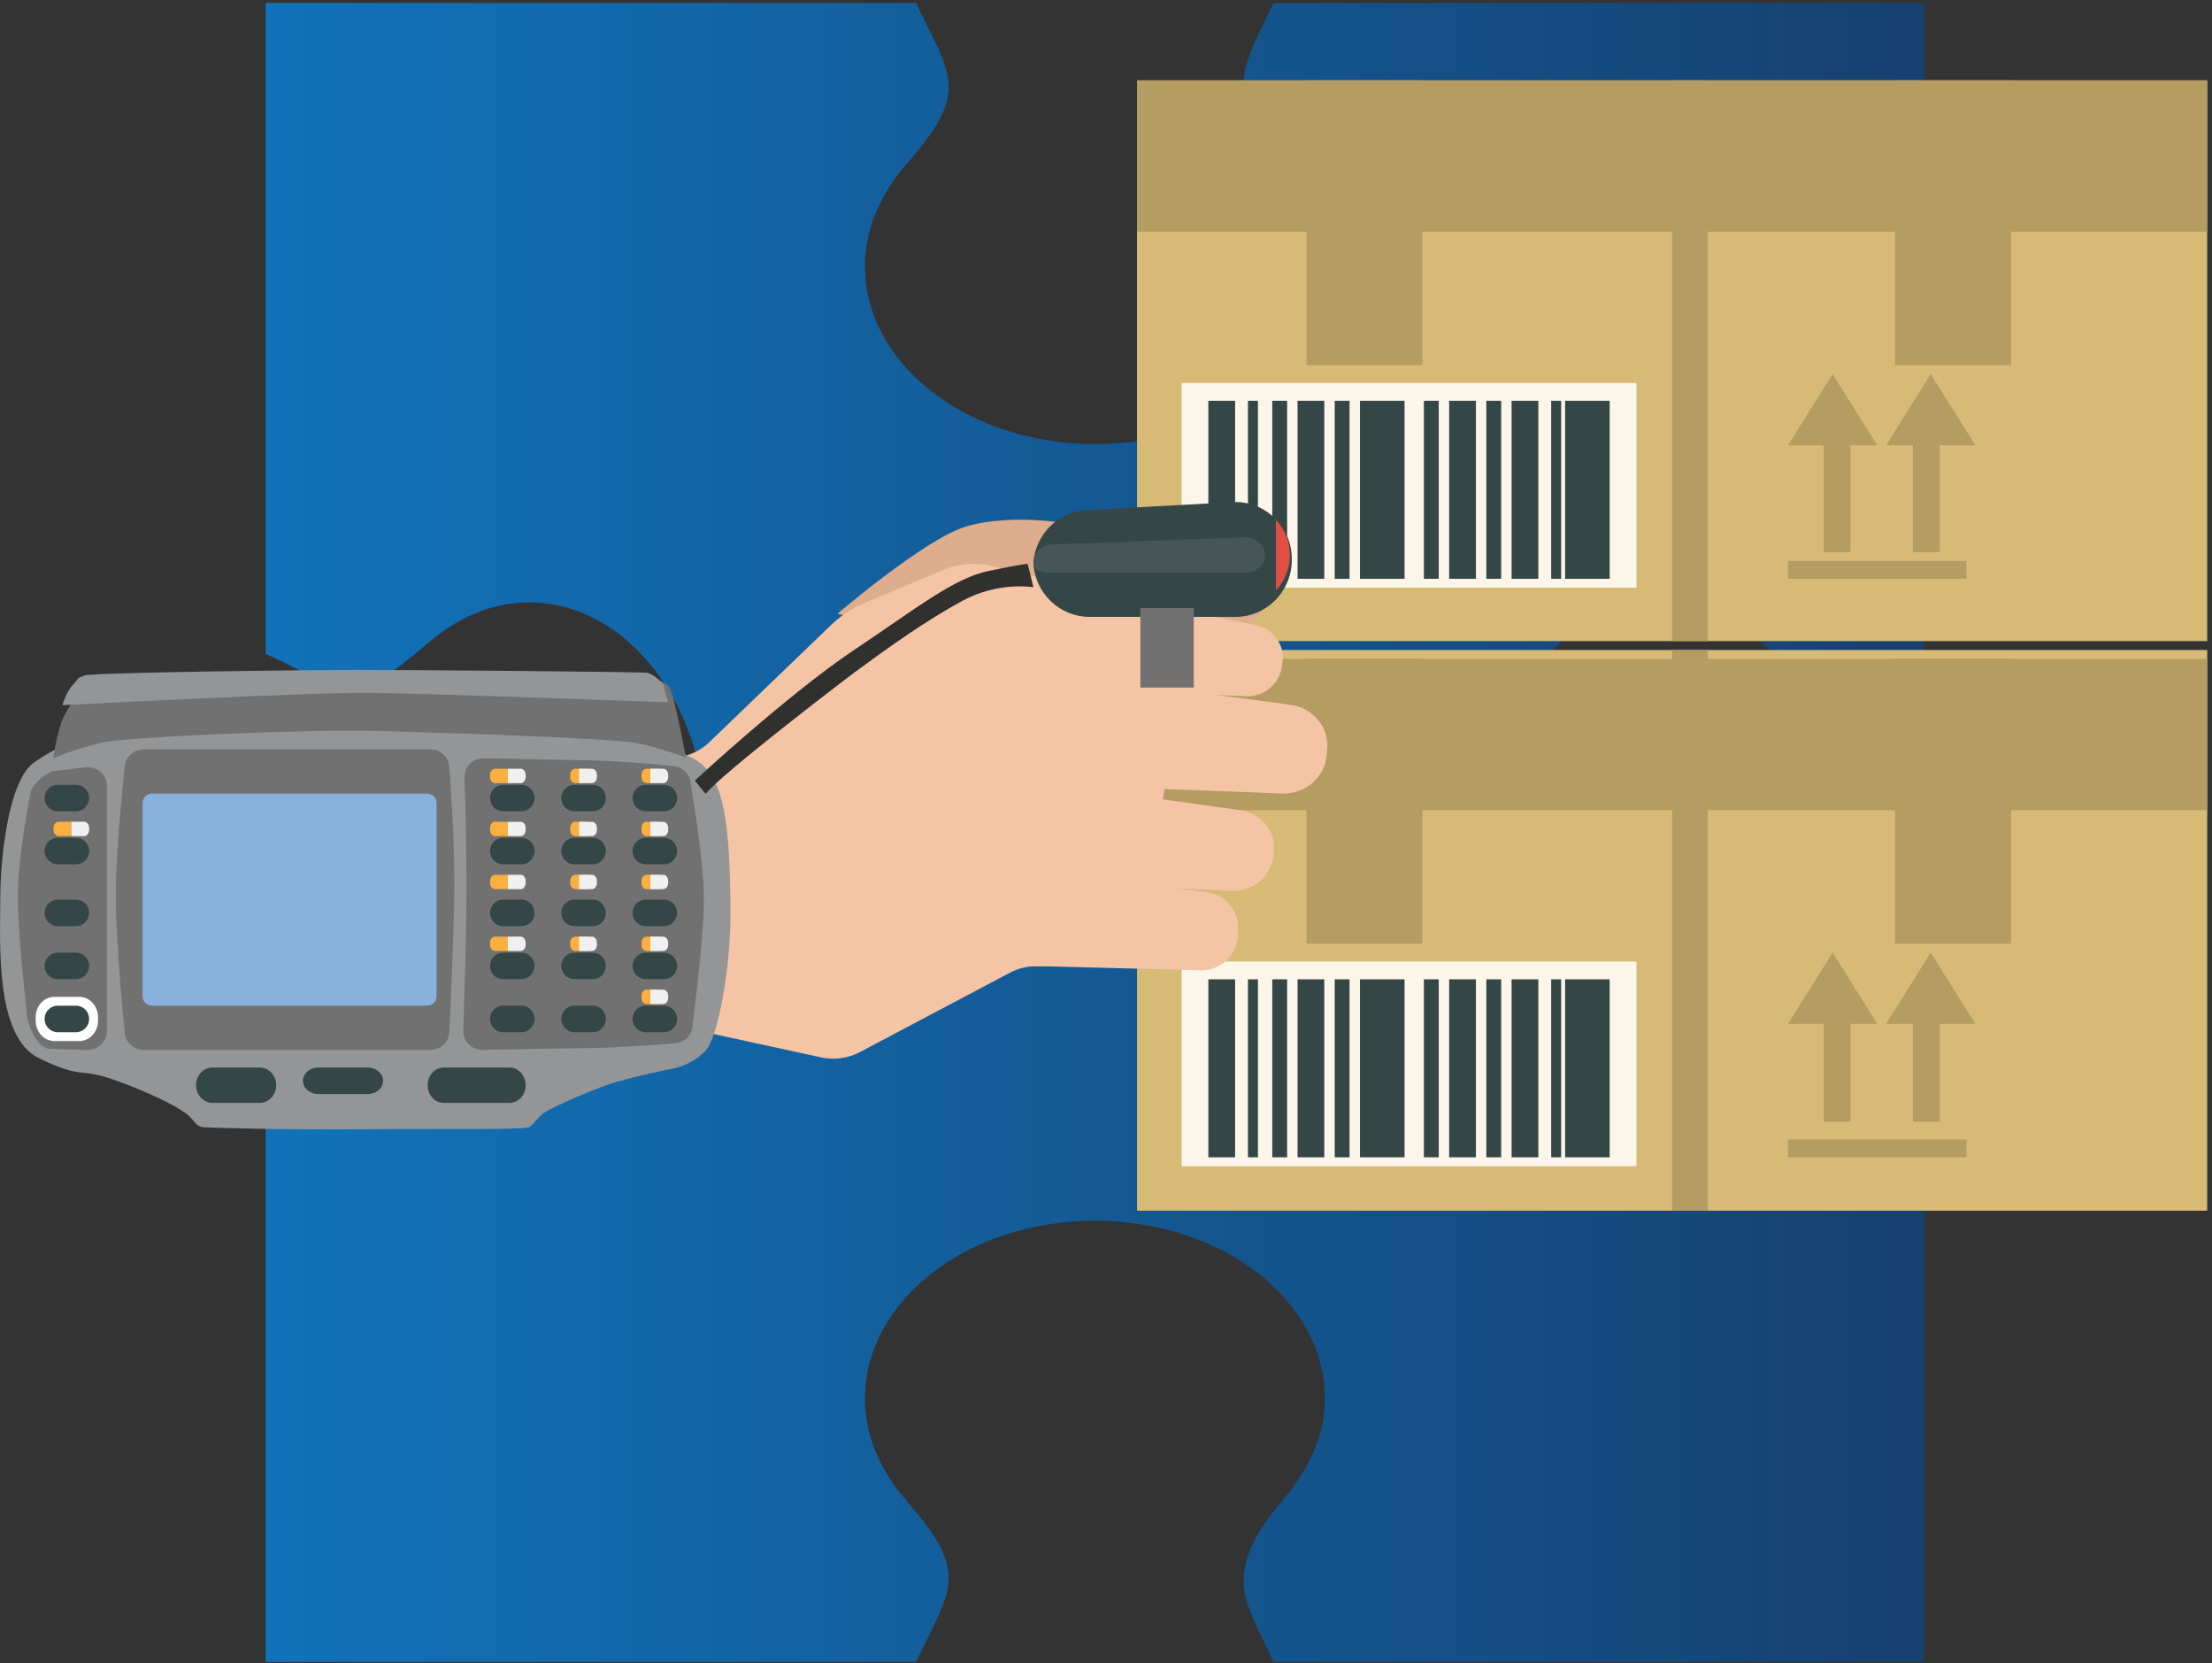 <?xml version="1.0" encoding="UTF-8"?> <svg xmlns="http://www.w3.org/2000/svg" xmlns:xlink="http://www.w3.org/1999/xlink" width="431px" height="324px" viewBox="0 0 431 324" version="1.1"><rect x="0" y="0" width="431" height="324" fill="#333333" stroke="none"/><!-- Generator: Sketch 63.1 (92452) - https://sketch.com --><title>Modular Image / Pick</title><desc>Created with Sketch.</desc><defs><linearGradient x1="-0.799%" y1="50%" x2="100.802%" y2="50%" id="linearGradient-1"><stop stop-color="#1173BA" offset="0%"></stop><stop stop-color="#16406F" offset="100%"></stop></linearGradient></defs><g id="Symbols" stroke="none" stroke-width="1" fill="none" fill-rule="evenodd"><g id="Modular-Image-/-Pick" transform="translate(-1, -91)"><g id="Element-/-puzzle-/-5" transform="translate(52.756, 91.577)" fill="url(#linearGradient-1)"><path d="M196.363,2.40915844e-13 C194.603,4.092 192.053,8.314 190.972,12.542 C190.724,13.511 190.602,14.444 190.575,15.4 C190.412,20.788 193.552,26.006 197.359,30.444 C202.835,36.842 206.389,43.471 206.389,51.303 C206.389,70.429 186.333,85.931 161.551,85.931 C136.834,85.931 116.779,70.429 116.779,51.303 C116.779,44.451 119.45,37.947 124.197,32.214 C128.619,26.86 134.359,20.883 132.864,14.115 C131.846,9.399 128.751,4.55 126.771,2.40915844e-13 L-1.68641091e-13,2.40915844e-13 L-1.68641091e-13,126.791 C4.557,128.758 9.399,131.836 14.118,132.857 C20.91,134.366 26.891,128.659 32.217,124.194 C37.961,119.427 44.474,116.758 51.296,116.758 C70.439,116.758 85.938,136.824 85.938,161.579 C85.938,186.33 70.439,206.382 51.296,206.382 C43.491,206.382 36.856,202.808 30.468,197.359 C26.03,193.552 20.774,190.405 15.4,190.585 C14.457,190.602 13.501,190.721 12.555,190.965 C8.348,192.053 4.086,194.616 -1.68641091e-13,196.366 L-1.68641091e-13,323.16 L126.771,323.16 C128.751,318.607 131.846,313.762 132.864,309.056 C134.359,302.254 128.619,296.304 124.197,290.95 C119.45,285.227 116.779,278.693 116.779,271.861 C116.779,252.728 136.834,237.219 161.551,237.219 C186.333,237.219 206.389,252.728 206.389,271.861 C206.389,279.686 202.835,286.301 197.359,292.699 C193.552,297.134 190.412,302.376 190.575,307.774 C190.602,308.71 190.724,309.652 190.972,310.605 C192.053,314.83 194.603,319.068 196.363,323.16 L323.164,323.16 L323.164,196.366 C319.092,194.616 314.85,192.053 310.629,190.965 C309.676,190.721 308.713,190.602 307.764,190.585 C302.38,190.405 297.158,193.552 292.73,197.359 C286.332,202.808 279.676,206.382 271.857,206.382 C252.735,206.382 237.243,186.33 237.243,161.579 C237.243,136.824 252.735,116.758 271.857,116.758 C278.689,116.758 285.247,119.427 290.95,124.194 C296.307,128.659 302.274,134.366 309.045,132.857 C313.769,131.836 318.614,128.758 323.164,126.791 L323.164,2.40915844e-13 L196.363,2.40915844e-13 Z" id="Fill-1"></path></g><g id="Element-/-Modular-Image-/-Pick"><g id="Group-5" transform="translate(0, 106.296)"><g id="Boxes" transform="translate(222.254, 0)"><polygon id="Fill-8" fill="#D7BA76" points="0.288 109.584 208.814 109.584 208.814 0.361 0.288 0.361"></polygon><polygon id="Fill-10" fill="#FBF6E9" points="8.976 99.181 97.6 99.181 97.6 59.307 8.976 59.307"></polygon><polygon id="Fill-11" fill="#354646" points="14.19 97.448 19.403 97.448 19.403 62.774 14.19 62.774"></polygon><polygon id="Fill-12" fill="#354646" points="21.907 97.448 23.85 97.448 23.85 62.774 21.907 62.774"></polygon><polygon id="Fill-13" fill="#354646" points="80.987 97.448 82.934 97.448 82.934 62.774 80.987 62.774"></polygon><polygon id="Fill-14" fill="#354646" points="31.567 97.448 36.78 97.448 36.78 62.774 31.567 62.774"></polygon><polygon id="Fill-15" fill="#354646" points="38.81 97.448 41.701 97.448 41.701 62.774 38.81 62.774"></polygon><polygon id="Fill-16" fill="#354646" points="26.644 97.448 29.539 97.448 29.539 62.774 26.644 62.774"></polygon><polygon id="Fill-17" fill="#354646" points="43.731 97.448 52.419 97.448 52.419 62.774 43.731 62.774"></polygon><polygon id="Fill-18" fill="#354646" points="73.272 97.448 78.485 97.448 78.485 62.774 73.272 62.774"></polygon><polygon id="Fill-19" fill="#354646" points="61.108 97.448 66.321 97.448 66.321 62.774 61.108 62.774"></polygon><polygon id="Fill-20" fill="#354646" points="56.187 97.448 59.078 97.448 59.078 62.774 56.187 62.774"></polygon><polygon id="Fill-21" fill="#354646" points="68.351 97.448 71.242 97.448 71.242 62.774 68.351 62.774"></polygon><polygon id="Fill-22" fill="#354646" points="83.698 97.448 92.387 97.448 92.387 62.774 83.698 62.774"></polygon><polygon id="Fill-23" fill="#B49C62" points="104.551 109.584 111.502 109.584 111.502 0.361 104.551 0.361"></polygon><polygon id="Fill-24" fill="#B49C62" points="0.288 29.834 208.814 29.834 208.814 0.361 0.288 0.361"></polygon><polygon id="Fill-25" fill="#B49C62" points="134.092 92.247 139.305 92.247 139.305 69.709 134.092 69.709"></polygon><polygon id="Fill-26" fill="#B49C62" points="127.141 71.442 135.83 57.573 144.519 71.442"></polygon><polygon id="Fill-27" fill="#B49C62" points="151.469 92.247 156.683 92.247 156.683 69.709 151.469 69.709"></polygon><polygon id="Fill-28" fill="#B49C62" points="146.256 71.442 154.942 57.573 163.633 71.442"></polygon><polygon id="Fill-29" fill="#B49C62" points="127.141 97.448 161.896 97.448 161.896 93.98 127.141 93.98"></polygon><polygon id="Fill-30" fill="#B49C62" points="33.304 55.839 55.895 55.839 55.895 0.361 33.304 0.361"></polygon><polygon id="Fill-31" fill="#B49C62" points="147.994 55.839 170.584 55.839 170.584 0.361 147.994 0.361"></polygon><polygon id="Fill-32" fill="#D7BA76" points="0.288 220.54 208.814 220.54 208.814 111.317 0.288 111.317"></polygon><polygon id="Fill-33" fill="#FBF6E9" points="8.976 211.871 97.6 211.871 97.6 171.997 8.976 171.997"></polygon><polygon id="Fill-34" fill="#354646" points="14.19 210.138 19.403 210.138 19.403 175.464 14.19 175.464"></polygon><polygon id="Fill-35" fill="#354646" points="21.907 210.138 23.85 210.138 23.85 175.464 21.907 175.464"></polygon><polygon id="Fill-36" fill="#354646" points="80.987 210.138 82.934 210.138 82.934 175.464 80.987 175.464"></polygon><polygon id="Fill-37" fill="#354646" points="31.567 210.138 36.78 210.138 36.78 175.464 31.567 175.464"></polygon><polygon id="Fill-38" fill="#354646" points="38.81 210.138 41.701 210.138 41.701 175.464 38.81 175.464"></polygon><polygon id="Fill-39" fill="#354646" points="26.644 210.138 29.539 210.138 29.539 175.464 26.644 175.464"></polygon><polygon id="Fill-40" fill="#354646" points="43.731 210.138 52.419 210.138 52.419 175.464 43.731 175.464"></polygon><polygon id="Fill-41" fill="#354646" points="73.272 210.138 78.485 210.138 78.485 175.464 73.272 175.464"></polygon><polygon id="Fill-42" fill="#354646" points="61.108 210.138 66.321 210.138 66.321 175.464 61.108 175.464"></polygon><polygon id="Fill-43" fill="#354646" points="56.187 210.138 59.078 210.138 59.078 175.464 56.187 175.464"></polygon><polygon id="Fill-44" fill="#354646" points="68.351 210.138 71.242 210.138 71.242 175.464 68.351 175.464"></polygon><polygon id="Fill-45" fill="#354646" points="83.698 210.138 92.387 210.138 92.387 175.464 83.698 175.464"></polygon><polygon id="Fill-46" fill="#B49C62" points="104.551 220.54 111.502 220.54 111.502 111.317 104.551 111.317"></polygon><polygon id="Fill-47" fill="#B49C62" points="0.288 142.524 208.814 142.524 208.814 113.051 0.288 113.051"></polygon><polygon id="Fill-48" fill="#B49C62" points="134.092 203.203 139.305 203.203 139.305 180.665 134.092 180.665"></polygon><polygon id="Fill-49" fill="#B49C62" points="127.141 184.132 135.83 170.263 144.519 184.132"></polygon><polygon id="Fill-50" fill="#B49C62" points="151.469 203.203 156.683 203.203 156.683 180.665 151.469 180.665"></polygon><polygon id="Fill-51" fill="#B49C62" points="146.256 184.132 154.942 170.263 163.633 184.132"></polygon><polygon id="Fill-52" fill="#B49C62" points="127.141 210.138 161.896 210.138 161.896 206.67 127.141 206.67"></polygon><polygon id="Fill-53" fill="#B49C62" points="33.304 168.529 55.895 168.529 55.895 113.051 33.304 113.051"></polygon><polygon id="Fill-54" fill="#B49C62" points="147.994 168.529 170.584 168.529 170.584 113.051 147.994 113.051"></polygon></g><g id="arm" transform="translate(0.719, 82.136)"><path d="M240.965,11.414 L206.733,4.323 L206.319,4.274 L206.328,4.259 C206.328,4.259 205.484,4.143 204.096,4.027 C202.165,3.857 199.177,3.68 195.918,3.912 C193.326,4.058 190.579,4.466 188.075,5.276 C180.172,7.866 163.456,22.113 163.456,22.113 L186.084,27.897 L192.03,20.98 C192.482,22.429 193.266,23.508 194.562,23.681 L238.702,25.454 C242.413,26.009 245.941,23.535 246.516,19.962 L246.696,18.945 C247.269,15.368 244.705,11.966 240.965,11.414" id="Fill-6" fill="#DDAD8E"></path><path d="M120.547,50.208 L130.865,50.208 C133.712,50.208 136.448,49.11 138.484,47.148 L162.198,24.327 C164.063,22.531 166.253,21.091 168.652,20.077 L183.939,13.628 C187.002,12.333 190.408,12.061 193.643,12.846 L222.854,19.924 C228.345,21.254 231.891,26.498 231.023,31.999 L223.184,81.687 C222.361,86.916 217.786,90.777 212.409,90.777 L202.206,90.777 C200.405,90.777 198.635,91.212 197.049,92.054 L167.81,107.515 C165.512,108.729 162.85,109.092 160.304,108.544 L137.817,103.663 C137.045,103.497 136.26,103.413 135.472,103.413 L120.547,103.413 C114.526,103.413 109.645,98.606 109.645,92.673 L109.645,60.947 C109.645,55.014 114.526,50.208 120.547,50.208" id="Fill-55" fill="#F4C4A5"></path><path d="M234.875,76.316 L219.446,74.382 C215.553,74.164 184.576,76.685 184.357,80.574 L184.296,81.682 C184.078,85.574 187.449,90.257 191.342,90.475 L234.016,91.57 C237.912,91.785 241.275,88.783 241.496,84.894 L241.557,83.786 C241.776,79.897 238.767,76.534 234.875,76.316" id="Fill-56" fill="#F4C4A5"></path><path d="M241.603,60.341 L194.701,53.744 C190.462,53.307 186.679,57.978 186.217,61.985 L186.085,63.122 C185.62,67.129 187.741,73.717 191.98,74.157 L239.787,76.047 C244.022,76.487 247.873,73.566 248.335,69.562 L248.466,68.421 C248.928,64.417 245.841,60.781 241.603,60.341" id="Fill-57" fill="#F4C4A5"></path><path d="M251.513,39.823 L200.958,33.101 C196.389,32.595 192.253,36.94 191.729,41.346 L191.58,42.602 C191.059,47.007 190.468,54.558 195.04,55.063 L249.463,57.105 C254.035,57.611 258.203,54.414 258.724,50.009 L258.872,48.756 C259.397,44.344 256.086,40.325 251.513,39.823" id="Fill-58" fill="#F4C4A5"></path><path d="M244.431,24.195 L202.486,15.895 C198.746,15.339 195.841,19.942 195.256,23.499 L195.088,24.509 C194.504,28.069 194.066,35.837 197.803,36.39 L242.138,38.146 C245.876,38.702 249.413,36.245 249.997,32.691 L250.165,31.678 C250.75,28.121 248.168,24.754 244.431,24.195" id="Fill-59" fill="#F4C4A5"></path><path d="M251.984,11.393 L251.984,11.7 C251.984,14.355 251.032,16.774 249.469,18.688 C247.46,21.159 244.405,22.734 240.997,22.734 L212.583,22.734 C206.754,22.734 201.95,18.103 201.644,12.314 C201.95,6.529 206.754,1.898 212.583,1.898 L240.997,0.358 C244.405,0.358 247.46,1.93 249.469,4.401 C251.032,6.315 251.984,8.738 251.984,11.393" id="Fill-60" fill="#354646"></path><path d="M242.87,14.128 L205.55,14.128 C203.401,14.128 201.644,13.935 201.644,12.043 C201.644,10.149 203.401,8.598 205.55,8.598 L242.87,7.243 C245.02,7.243 246.776,8.791 246.776,10.686 C246.776,12.58 245.02,14.128 242.87,14.128" id="Fill-61" fill="#465656"></path><path d="M251.605,10.539 L251.605,10.835 C251.605,13.394 250.578,15.725 248.89,17.57 L248.89,3.801 C250.578,5.646 251.605,7.98 251.605,10.539" id="Fill-62" fill="#E34E42"></path><polygon id="Fill-63" fill="#707170" points="222.474 36.503 232.889 36.503 232.889 21.013 222.474 21.013"></polygon><path d="M6.868,51.131 C2.001,54.557 0.338,69.394 0.338,77.637 C0.338,85.882 -0.816,104.528 7.892,108.711 C16.6,112.898 15.702,110.487 22.491,112.898 C29.276,115.307 34.784,118.097 36.577,119.494 C38.37,120.887 38.24,122.03 40.033,122.155 C41.826,122.284 56.94,122.663 71.027,122.537 C85.113,122.409 102.27,122.663 103.298,122.155 C104.322,121.648 104.831,120.38 106.242,119.365 C107.652,118.35 115.206,115.053 118.921,113.785 C122.633,112.516 130.573,110.869 131.853,110.615 C133.134,110.362 136.078,109.219 138,106.936 C139.923,104.653 142.866,91.716 142.61,78.273 C142.354,64.829 141.842,54.303 136.078,50.749 C133.532,49.18 134.617,50.276 133.134,48.848 C127.313,43.246 84.984,43.521 69.36,43.396 C53.737,43.268 25.991,44.705 20.401,45.764 C14.807,46.822 11.734,47.708 6.868,51.131" id="Fill-64" fill="#939597"></path><path d="M10.702,50.273 C10.702,50.273 10.988,47.09 12.187,43.425 C13.387,39.761 18.07,34.782 18.07,34.782 L72.731,35.115 L127.927,34.81 C127.927,34.81 130.231,35.498 130.818,36.614 C131.735,38.351 133.947,50.146 133.947,50.146 C133.947,50.146 128.641,48.049 123.675,47.216 C118.703,46.383 87.299,45.276 73.245,44.943 C59.194,44.613 25.956,46.109 20.815,47.111 C15.672,48.107 10.702,50.273 10.702,50.273" id="Fill-65" fill="#707170"></path><path d="M97.927,96.745 C95.769,96.745 94.023,98.403 94.023,100.445 L94.023,101.65 C94.023,103.695 95.769,105.351 97.927,105.351 L107.909,105.351 L107.909,96.745 L97.927,96.745 Z" id="Fill-66" fill="#FAAF3F"></path><path d="M116.234,96.745 L106.173,96.745 L106.173,105.351 L116.234,105.351 C118.347,105.351 120.06,103.695 120.06,101.65 L120.06,100.445 C120.06,98.403 118.347,96.745 116.234,96.745" id="Fill-67" fill="#F0F0F1"></path><path d="M130.475,39.366 C130.475,39.366 129.617,36.488 129.617,36.129 C129.617,35.766 127.609,33.807 126.367,33.621 C125.125,33.434 81.447,33.061 70.467,33.061 C59.487,33.061 18.364,33.561 16.731,34.15 C15.101,34.74 15.873,34.51 14.503,35.949 C13.128,37.388 12.438,39.946 12.438,39.946 C12.438,39.946 60.58,37.354 72.952,37.528 C85.647,37.707 130.475,39.366 130.475,39.366" id="Fill-68" fill="#939597"></path><path d="M87.845,103.458 C87.845,105.452 86.192,107.072 84.152,107.072 L28.262,107.072 C26.22,107.072 24.566,105.452 24.566,103.458 C24.566,103.458 22.774,86.128 22.856,76.22 C22.942,66.315 24.566,52.162 24.566,52.162 C24.566,50.168 26.22,48.552 28.262,48.552 L84.152,48.552 C86.192,48.552 87.845,50.168 87.845,52.162 C87.845,52.162 89.001,66.944 88.789,77.35 C88.574,87.757 87.845,103.458 87.845,103.458" id="Fill-69" fill="#707170"></path><path d="M21.117,103.425 C21.117,105.439 19.415,107.072 17.32,107.072 L10.15,106.887 C7.318,106.972 5.473,101.639 5.473,99.624 C5.473,99.624 3.849,85.562 3.761,77.583 C3.673,69.604 6.267,56.808 6.267,56.808 C6.531,55.413 9.297,53.007 10.745,52.754 L17.32,51.994 C19.415,51.994 21.117,53.63 21.117,55.644 L21.117,103.425 Z" id="Fill-70" fill="#707170"></path><path d="M135.229,102.194 C135.229,104.196 133.586,105.815 131.557,105.815 C131.557,105.815 121.873,106.653 114.482,106.734 C107.094,106.82 94.223,107.072 94.223,107.072 C92.196,107.072 90.551,105.449 90.551,103.451 C90.551,103.451 91.127,87.096 91.164,77.288 C91.209,66.482 90.809,53.894 90.809,53.894 C90.809,51.892 92.451,50.273 94.478,50.273 C94.478,50.273 104.926,50.481 113.972,50.651 C123.021,50.816 131.201,51.806 131.201,51.806 C133.228,51.806 134.873,53.425 134.873,55.423 C134.873,55.423 137.419,69.749 137.419,77.667 C137.419,85.582 135.229,102.194 135.229,102.194" id="Fill-71" fill="#707170"></path><path d="M54.098,113.957 C54.098,115.858 52.665,117.399 50.9,117.399 L41.668,117.399 C39.906,117.399 38.476,115.858 38.476,113.957 C38.476,112.055 39.906,110.514 41.668,110.514 L50.9,110.514 C52.665,110.514 54.098,112.055 54.098,113.957" id="Fill-72" fill="#354646"></path><path d="M74.928,113.096 C74.928,114.522 73.584,115.678 71.924,115.678 L62.31,115.678 C60.651,115.678 59.306,114.522 59.306,113.096 C59.306,111.673 60.651,110.514 62.31,110.514 L71.924,110.514 C73.584,110.514 74.928,111.673 74.928,113.096" id="Fill-73" fill="#354646"></path><path d="M102.702,113.957 C102.702,115.859 101.303,117.399 99.573,117.399 L86.734,117.399 C85.006,117.399 83.608,115.859 83.608,113.957 C83.608,112.058 85.006,110.514 86.734,110.514 L99.573,110.514 C101.303,110.514 102.702,112.058 102.702,113.957" id="Fill-74" fill="#354646"></path><path d="M17.646,58.018 C17.646,59.443 16.505,60.6 15.093,60.6 L11.522,60.6 C10.111,60.6 8.967,59.443 8.967,58.018 C8.967,56.59 10.111,55.436 11.522,55.436 L15.093,55.436 C16.505,55.436 17.646,56.59 17.646,58.018" id="Fill-75" fill="#354646"></path><path d="M104.438,58.018 C104.438,59.443 103.297,60.6 101.885,60.6 L98.311,60.6 C96.899,60.6 95.758,59.443 95.758,58.018 C95.758,56.593 96.899,55.436 98.311,55.436 L101.885,55.436 C103.297,55.436 104.438,56.593 104.438,58.018" id="Fill-76" fill="#354646"></path><path d="M118.324,58.018 C118.324,59.443 117.18,60.6 115.772,60.6 L112.198,60.6 C110.789,60.6 109.645,59.443 109.645,58.018 C109.645,56.59 110.789,55.436 112.198,55.436 L115.772,55.436 C117.18,55.436 118.324,56.59 118.324,58.018" id="Fill-77" fill="#354646"></path><path d="M132.211,58.018 C132.211,59.443 131.067,60.6 129.658,60.6 L126.085,60.6 C124.676,60.6 123.532,59.443 123.532,58.018 C123.532,56.593 124.676,55.436 126.085,55.436 L129.658,55.436 C131.067,55.436 132.211,56.593 132.211,58.018" id="Fill-78" fill="#354646"></path><path d="M104.438,68.347 C104.438,69.771 103.297,70.927 101.885,70.927 L98.311,70.927 C96.899,70.927 95.758,69.771 95.758,68.347 C95.758,66.92 96.899,65.763 98.311,65.763 L101.885,65.763 C103.297,65.763 104.438,66.92 104.438,68.347" id="Fill-79" fill="#354646"></path><path d="M118.324,68.344 C118.324,69.771 117.18,70.927 115.772,70.927 L112.198,70.927 C110.789,70.927 109.645,69.771 109.645,68.344 C109.645,66.92 110.789,65.763 112.198,65.763 L115.772,65.763 C117.18,65.763 118.324,66.92 118.324,68.344" id="Fill-80" fill="#354646"></path><path d="M132.211,68.345 C132.211,69.77 131.067,70.927 129.658,70.927 L126.085,70.927 C124.676,70.927 123.532,69.77 123.532,68.345 C123.532,66.92 124.676,65.763 126.085,65.763 L129.658,65.763 C131.067,65.763 132.211,66.92 132.211,68.345" id="Fill-81" fill="#354646"></path><path d="M104.438,80.393 C104.438,81.818 103.297,82.975 101.885,82.975 L98.311,82.975 C96.899,82.975 95.758,81.818 95.758,80.393 C95.758,78.969 96.899,77.812 98.311,77.812 L101.885,77.812 C103.297,77.812 104.438,78.969 104.438,80.393" id="Fill-82" fill="#354646"></path><path d="M118.324,80.393 C118.324,81.818 117.18,82.975 115.772,82.975 L112.198,82.975 C110.789,82.975 109.645,81.818 109.645,80.393 C109.645,78.966 110.789,77.812 112.198,77.812 L115.772,77.812 C117.18,77.812 118.324,78.966 118.324,80.393" id="Fill-83" fill="#354646"></path><path d="M132.211,80.393 C132.211,81.818 131.067,82.975 129.658,82.975 L126.085,82.975 C124.676,82.975 123.532,81.818 123.532,80.393 C123.532,78.969 124.676,77.812 126.085,77.812 L129.658,77.812 C131.067,77.812 132.211,78.969 132.211,80.393" id="Fill-84" fill="#354646"></path><path d="M104.438,90.721 C104.438,92.145 103.297,93.302 101.885,93.302 L98.311,93.302 C96.899,93.302 95.758,92.145 95.758,90.721 C95.758,89.296 96.899,88.139 98.311,88.139 L101.885,88.139 C103.297,88.139 104.438,89.296 104.438,90.721" id="Fill-85" fill="#354646"></path><path d="M118.324,90.722 C118.324,92.146 117.18,93.302 115.772,93.302 L112.198,93.302 C110.789,93.302 109.645,92.146 109.645,90.722 C109.645,89.295 110.789,88.139 112.198,88.139 L115.772,88.139 C117.18,88.139 118.324,89.295 118.324,90.722" id="Fill-86" fill="#354646"></path><path d="M132.211,90.719 C132.211,92.146 131.067,93.302 129.658,93.302 L126.085,93.302 C124.676,93.302 123.532,92.146 123.532,90.719 C123.532,89.295 124.676,88.139 126.085,88.139 L129.658,88.139 C131.067,88.139 132.211,89.295 132.211,90.719" id="Fill-87" fill="#354646"></path><path d="M104.438,101.048 C104.438,102.472 103.297,103.629 101.885,103.629 L98.311,103.629 C96.899,103.629 95.758,102.472 95.758,101.048 C95.758,99.623 96.899,98.466 98.311,98.466 L101.885,98.466 C103.297,98.466 104.438,99.623 104.438,101.048" id="Fill-88" fill="#354646"></path><path d="M118.324,101.048 C118.324,102.472 117.18,103.629 115.772,103.629 L112.198,103.629 C110.789,103.629 109.645,102.472 109.645,101.048 C109.645,99.62 110.789,98.466 112.198,98.466 L115.772,98.466 C117.18,98.466 118.324,99.62 118.324,101.048" id="Fill-89" fill="#354646"></path><path d="M132.211,101.048 C132.211,102.472 131.067,103.629 129.658,103.629 L126.085,103.629 C124.676,103.629 123.532,102.472 123.532,101.048 C123.532,99.623 124.676,98.466 126.085,98.466 L129.658,98.466 C131.067,98.466 132.211,99.623 132.211,101.048" id="Fill-90" fill="#354646"></path><path d="M17.646,68.345 C17.646,69.77 16.505,70.927 15.093,70.927 L11.519,70.927 C10.111,70.927 8.967,69.77 8.967,68.345 C8.967,66.917 10.111,65.763 11.519,65.763 L15.093,65.763 C16.505,65.763 17.646,66.917 17.646,68.345" id="Fill-91" fill="#354646"></path><path d="M17.646,80.393 C17.646,81.818 16.505,82.975 15.093,82.975 L11.519,82.975 C10.111,82.975 8.967,81.818 8.967,80.393 C8.967,78.966 10.111,77.812 11.519,77.812 L15.093,77.812 C16.505,77.812 17.646,78.966 17.646,80.393" id="Fill-92" fill="#354646"></path><path d="M17.646,90.719 C17.646,92.146 16.505,93.302 15.093,93.302 L11.519,93.302 C10.111,93.302 8.967,92.146 8.967,90.719 C8.967,89.295 10.111,88.139 11.519,88.139 L15.093,88.139 C16.505,88.139 17.646,89.295 17.646,90.719" id="Fill-93" fill="#354646"></path><path d="M19.382,101.395 C19.382,103.581 17.75,105.351 15.735,105.351 L10.878,105.351 C8.862,105.351 7.231,103.581 7.231,101.395 L7.231,100.7 C7.231,98.517 8.862,96.745 10.878,96.745 L15.735,96.745 C17.75,96.745 19.382,98.517 19.382,100.7 L19.382,101.395 Z" id="Fill-94" fill="#FEFEFE"></path><path d="M17.646,101.048 C17.646,102.472 16.502,103.629 15.093,103.629 L11.519,103.629 C10.111,103.629 8.967,102.472 8.967,101.048 C8.967,99.62 10.111,98.466 11.519,98.466 L15.093,98.466 C16.502,98.466 17.646,99.62 17.646,101.048" id="Fill-95" fill="#354646"></path><path d="M85.343,96.658 C85.343,97.657 84.518,98.466 83.499,98.466 L29.909,98.466 C28.89,98.466 28.061,97.657 28.061,96.658 L28.061,58.965 C28.061,57.967 28.89,57.158 29.909,57.158 L83.499,57.158 C84.518,57.158 85.343,57.967 85.343,58.965 L85.343,96.658 Z" id="Fill-96" fill="#88B1DE"></path><path d="M126.244,95.344 C125.706,95.344 125.268,95.881 125.268,96.545 L125.268,96.937 C125.268,97.605 125.706,98.146 126.244,98.146 L128.739,98.146 L128.739,95.344 L126.244,95.344 Z" id="Fill-97" fill="#FAAF3F"></path><path d="M129.518,95.344 L127.003,95.344 L127.003,98.146 L129.518,98.146 C130.046,98.146 130.475,97.605 130.475,96.937 L130.475,96.545 C130.475,95.881 130.046,95.344 129.518,95.344" id="Fill-98" fill="#F0F0F1"></path><path d="M126.244,85.017 C125.706,85.017 125.268,85.554 125.268,86.221 L125.268,86.614 C125.268,87.278 125.706,87.819 126.244,87.819 L128.739,87.819 L128.739,85.017 L126.244,85.017 Z" id="Fill-99" fill="#FAAF3F"></path><path d="M129.518,85.017 L127.003,85.017 L127.003,87.819 L129.518,87.819 C130.046,87.819 130.475,87.278 130.475,86.614 L130.475,86.221 C130.475,85.554 130.046,85.017 129.518,85.017" id="Fill-100" fill="#F0F0F1"></path><path d="M126.244,72.968 C125.706,72.968 125.268,73.509 125.268,74.173 L125.268,74.566 C125.268,75.23 125.706,75.77 126.244,75.77 L128.739,75.77 L128.739,72.968 L126.244,72.968 Z" id="Fill-101" fill="#FAAF3F"></path><path d="M129.518,72.968 L127.003,72.968 L127.003,75.77 L129.518,75.77 C130.046,75.77 130.475,75.23 130.475,74.566 L130.475,74.173 C130.475,73.509 130.046,72.968 129.518,72.968" id="Fill-102" fill="#F0F0F1"></path><path d="M126.244,62.643 C125.706,62.643 125.268,63.18 125.268,63.848 L125.268,64.24 C125.268,64.905 125.706,65.442 126.244,65.442 L128.739,65.442 L128.739,62.643 L126.244,62.643 Z" id="Fill-103" fill="#FAAF3F"></path><path d="M129.518,62.643 L127.003,62.643 L127.003,65.442 L129.518,65.442 C130.046,65.442 130.475,64.905 130.475,64.24 L130.475,63.848 C130.475,63.18 130.046,62.643 129.518,62.643" id="Fill-104" fill="#F0F0F1"></path><path d="M126.244,52.314 C125.706,52.314 125.268,52.851 125.268,53.519 L125.268,53.911 C125.268,54.576 125.706,55.116 126.244,55.116 L128.739,55.116 L128.739,52.314 L126.244,52.314 Z" id="Fill-105" fill="#FAAF3F"></path><path d="M129.518,52.314 L127.003,52.314 L127.003,55.116 L129.518,55.116 C130.046,55.116 130.475,54.576 130.475,53.911 L130.475,53.519 C130.475,52.851 130.046,52.314 129.518,52.314" id="Fill-106" fill="#F0F0F1"></path><path d="M112.358,85.017 C111.819,85.017 111.381,85.554 111.381,86.221 L111.381,86.614 C111.381,87.278 111.819,87.819 112.358,87.819 L114.853,87.819 L114.853,85.017 L112.358,85.017 Z" id="Fill-107" fill="#FAAF3F"></path><path d="M115.631,85.017 L113.117,85.017 L113.117,87.819 L115.631,87.819 C116.162,87.819 116.588,87.278 116.588,86.614 L116.588,86.221 C116.588,85.554 116.162,85.017 115.631,85.017" id="Fill-108" fill="#F0F0F1"></path><path d="M112.358,72.968 C111.819,72.968 111.381,73.509 111.381,74.173 L111.381,74.566 C111.381,75.23 111.819,75.77 112.358,75.77 L114.853,75.77 L114.853,72.968 L112.358,72.968 Z" id="Fill-109" fill="#FAAF3F"></path><path d="M115.631,72.968 L113.117,72.968 L113.117,75.77 L115.631,75.77 C116.162,75.77 116.588,75.23 116.588,74.566 L116.588,74.173 C116.588,73.509 116.162,72.968 115.631,72.968" id="Fill-110" fill="#F0F0F1"></path><path d="M112.358,62.643 C111.819,62.643 111.381,63.18 111.381,63.848 L111.381,64.24 C111.381,64.905 111.819,65.442 112.358,65.442 L114.853,65.442 L114.853,62.643 L112.358,62.643 Z" id="Fill-111" fill="#FAAF3F"></path><path d="M115.631,62.643 L113.117,62.643 L113.117,65.442 L115.631,65.442 C116.162,65.442 116.588,64.905 116.588,64.24 L116.588,63.848 C116.588,63.18 116.162,62.643 115.631,62.643" id="Fill-112" fill="#F0F0F1"></path><path d="M112.358,52.314 C111.819,52.314 111.381,52.851 111.381,53.519 L111.381,53.911 C111.381,54.576 111.819,55.116 112.358,55.116 L114.853,55.116 L114.853,52.314 L112.358,52.314 Z" id="Fill-113" fill="#FAAF3F"></path><path d="M115.631,52.314 L113.117,52.314 L113.117,55.116 L115.631,55.116 C116.162,55.116 116.588,54.576 116.588,53.911 L116.588,53.519 C116.588,52.851 116.162,52.314 115.631,52.314" id="Fill-114" fill="#F0F0F1"></path><path d="M96.734,85.017 C96.196,85.017 95.758,85.554 95.758,86.221 L95.758,86.614 C95.758,87.278 96.196,87.819 96.734,87.819 L99.23,87.819 L99.23,85.017 L96.734,85.017 Z" id="Fill-115" fill="#FAAF3F"></path><path d="M101.744,85.017 L99.23,85.017 L99.23,87.819 L101.744,87.819 C102.272,87.819 102.702,87.278 102.702,86.614 L102.702,86.221 C102.702,85.554 102.272,85.017 101.744,85.017" id="Fill-116" fill="#F0F0F1"></path><path d="M96.734,72.968 C96.196,72.968 95.758,73.509 95.758,74.173 L95.758,74.566 C95.758,75.23 96.196,75.77 96.734,75.77 L99.23,75.77 L99.23,72.968 L96.734,72.968 Z" id="Fill-117" fill="#FAAF3F"></path><path d="M101.744,72.968 L99.23,72.968 L99.23,75.77 L101.744,75.77 C102.272,75.77 102.702,75.23 102.702,74.566 L102.702,74.173 C102.702,73.509 102.272,72.968 101.744,72.968" id="Fill-118" fill="#F0F0F1"></path><path d="M11.678,62.641 C11.14,62.641 10.702,63.182 10.702,63.846 L10.702,64.238 C10.702,64.903 11.14,65.443 11.678,65.443 L14.174,65.443 L14.174,62.641 L11.678,62.641 Z" id="Fill-119" fill="#FAAF3F"></path><path d="M16.688,62.641 L14.174,62.641 L14.174,65.443 L16.688,65.443 C17.216,65.443 17.646,64.903 17.646,64.238 L17.646,63.846 C17.646,63.182 17.216,62.641 16.688,62.641" id="Fill-120" fill="#F0F0F1"></path><path d="M96.734,62.643 C96.196,62.643 95.758,63.18 95.758,63.848 L95.758,64.24 C95.758,64.905 96.196,65.442 96.734,65.442 L99.23,65.442 L99.23,62.643 L96.734,62.643 Z" id="Fill-121" fill="#FAAF3F"></path><path d="M101.744,62.643 L99.23,62.643 L99.23,65.442 L101.744,65.442 C102.272,65.442 102.702,64.905 102.702,64.24 L102.702,63.848 C102.702,63.18 102.272,62.643 101.744,62.643" id="Fill-122" fill="#F0F0F1"></path><path d="M96.734,52.314 C96.196,52.314 95.758,52.851 95.758,53.519 L95.758,53.911 C95.758,54.576 96.196,55.116 96.734,55.116 L99.23,55.116 L99.23,52.314 L96.734,52.314 Z" id="Fill-123" fill="#FAAF3F"></path><path d="M101.744,52.314 L99.23,52.314 L99.23,55.116 L101.744,55.116 C102.272,55.116 102.702,54.576 102.702,53.911 L102.702,53.519 C102.702,52.851 102.272,52.314 101.744,52.314" id="Fill-124" fill="#F0F0F1"></path><path d="M135.683,54.599 C135.683,54.599 153.842,37.794 166.496,29.319 C179.151,20.845 186.149,15.187 192.932,13.778 C199.715,12.37 200.521,12.407 200.521,12.407 L201.644,16.962 C201.644,16.962 194.915,15.754 187.797,19.606 C180.679,23.458 173.548,28.589 167.287,33.172 C164.782,35.008 140.827,53.323 137.834,57.151 C137.707,57.311 135.683,54.599 135.683,54.599" id="Fill-125" fill="#30302F"></path></g></g></g></g></g></svg> 